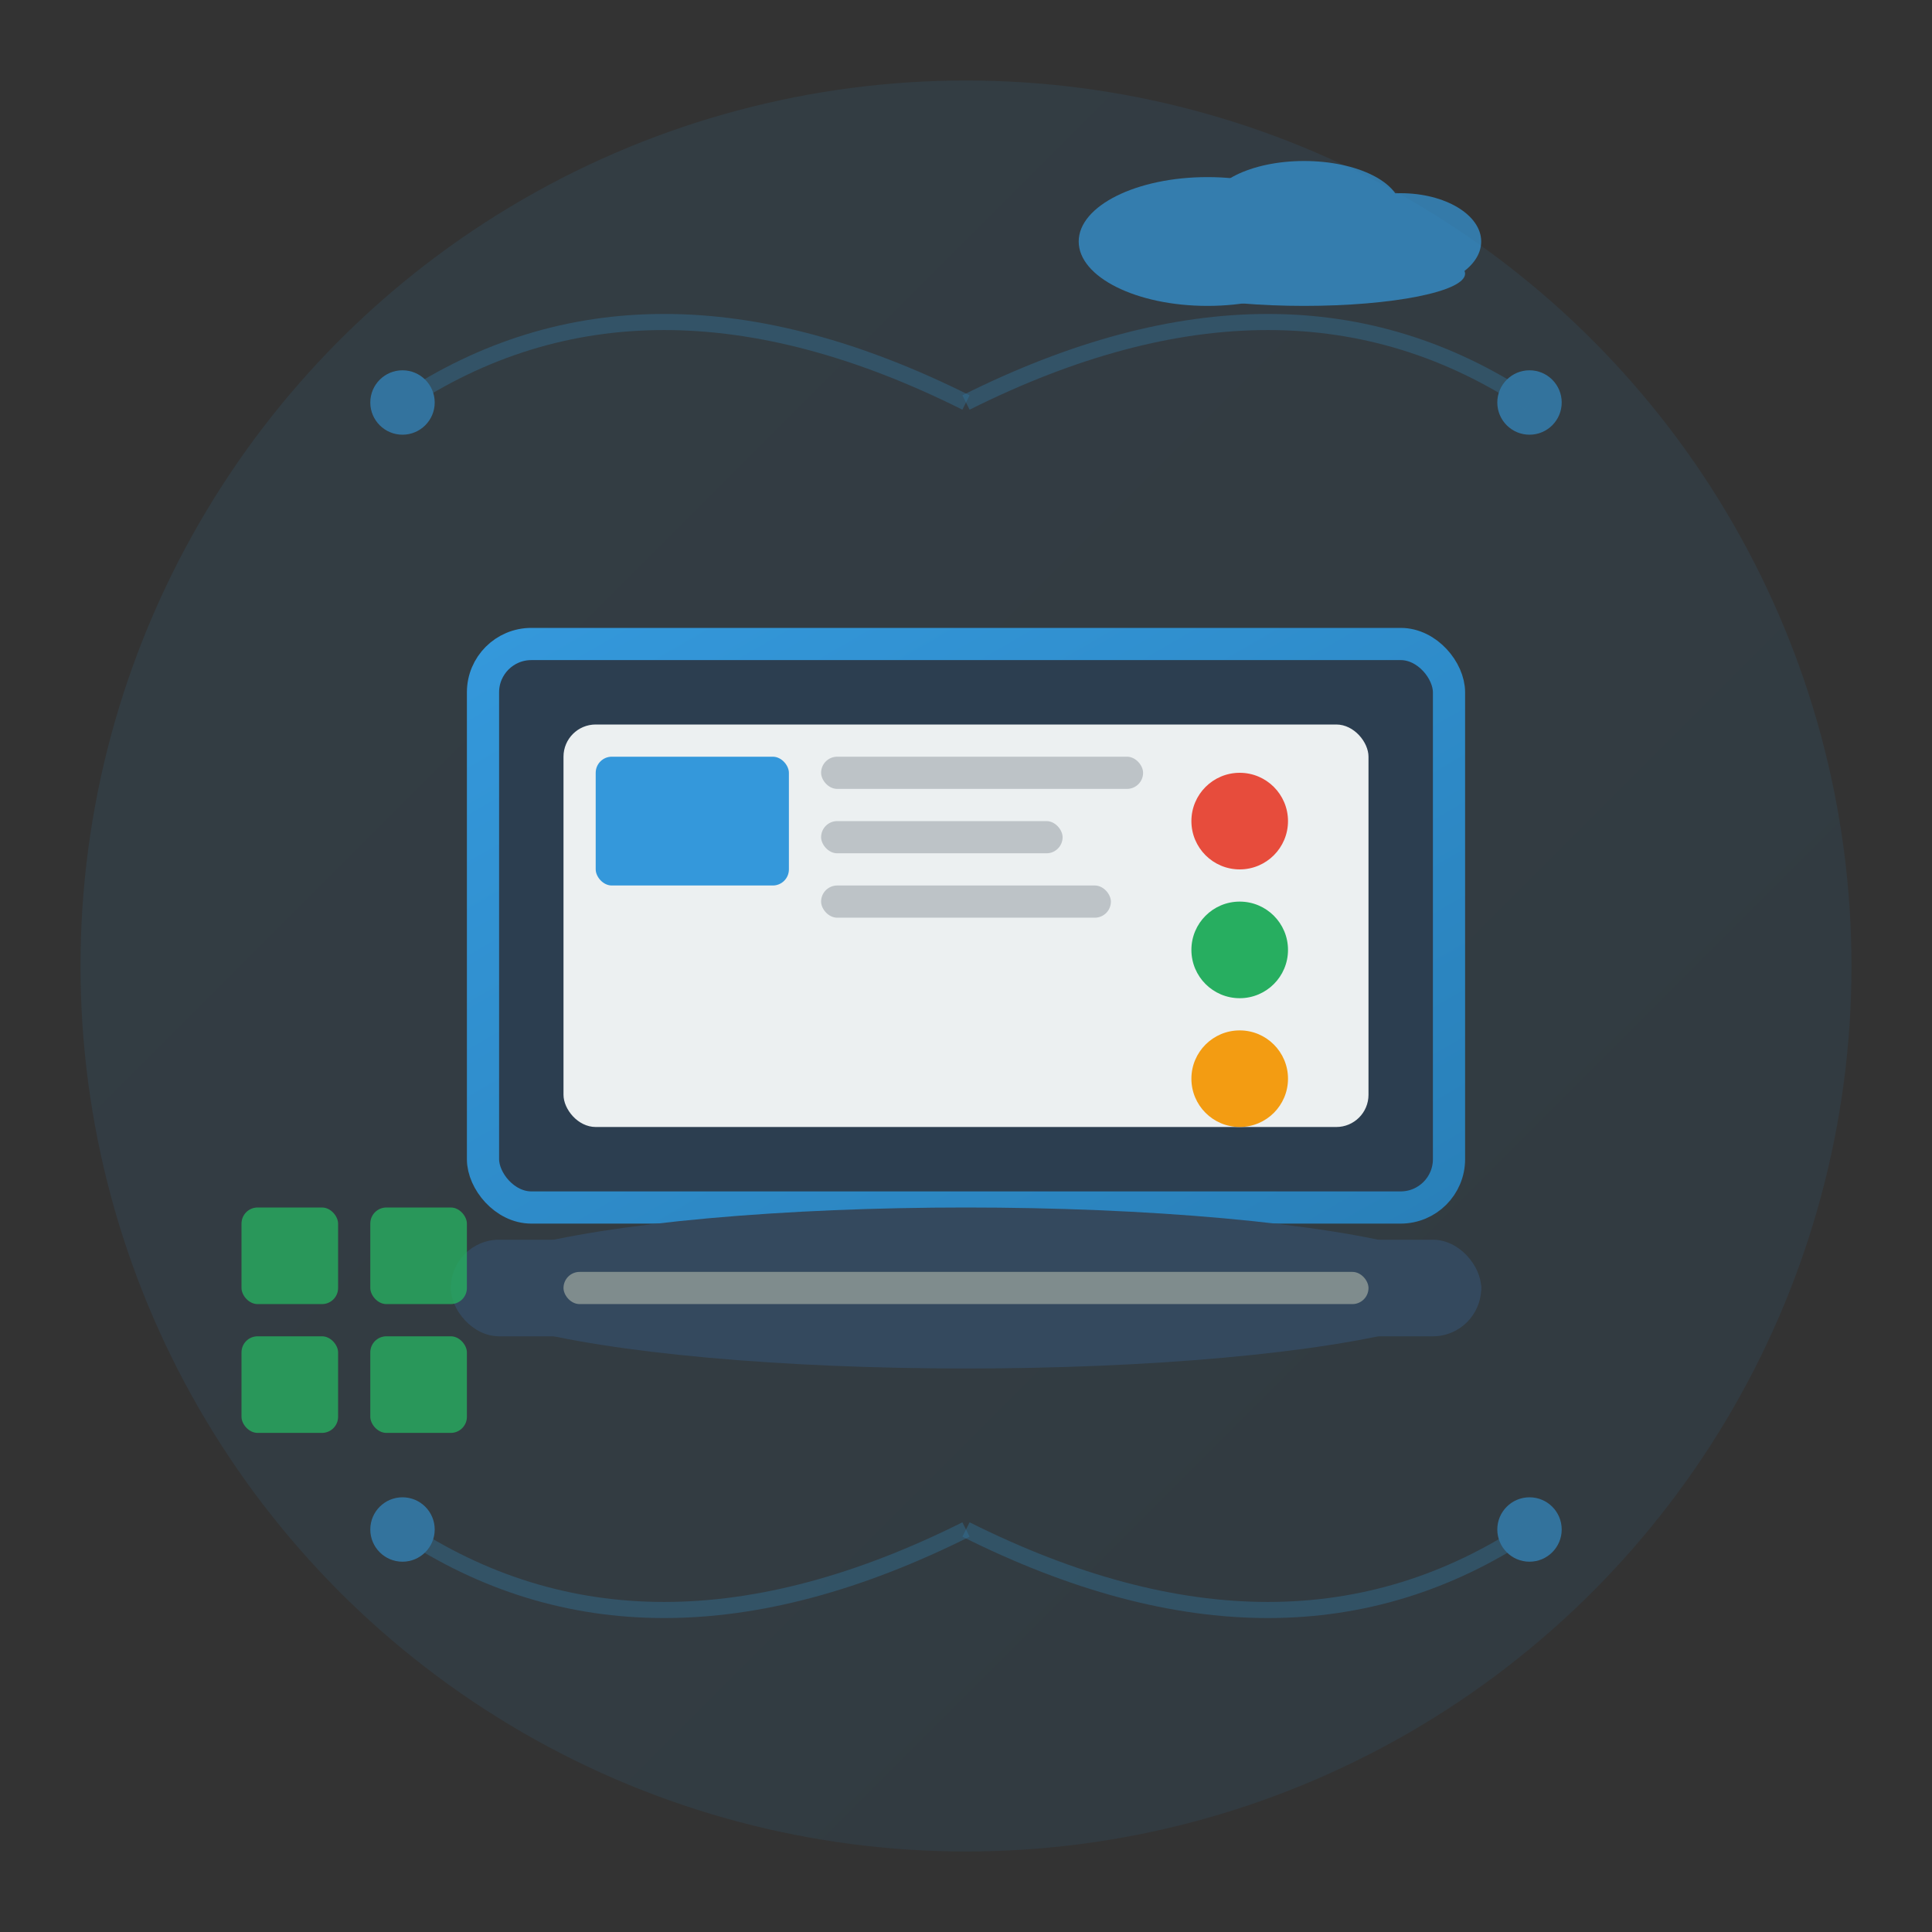 <svg xmlns="http://www.w3.org/2000/svg" viewBox="0 0 120 120" width="120" height="120">
  <rect x="0" y="0" width="120" height="120" fill="#333333" stroke="none"/>
  <defs>
    <linearGradient id="digitalGradient" x1="0%" y1="0%" x2="100%" y2="100%">
      <stop offset="0%" style="stop-color:#3498db;stop-opacity:1" />
      <stop offset="100%" style="stop-color:#2980b9;stop-opacity:1" />
    </linearGradient>
  </defs>
  
  <!-- Background circle -->
  <circle cx="60" cy="60" r="55" fill="url(#digitalGradient)" opacity="0.1"/>
  
  <!-- Laptop/Computer representation -->
  <g transform="translate(25,35)">
    <!-- Laptop screen -->
    <rect x="5" y="5" width="60" height="35" rx="3" fill="#2c3e50" stroke="url(#digitalGradient)" stroke-width="2"/>
    
    <!-- Screen content - digital interface elements -->
    <rect x="10" y="10" width="50" height="25" rx="2" fill="#ecf0f1"/>
    
    <!-- Interface elements -->
    <rect x="12" y="12" width="12" height="8" rx="1" fill="#3498db"/>
    <rect x="26" y="12" width="20" height="2" rx="1" fill="#bdc3c7"/>
    <rect x="26" y="16" width="15" height="2" rx="1" fill="#bdc3c7"/>
    <rect x="26" y="20" width="18" height="2" rx="1" fill="#bdc3c7"/>
    
    <!-- Interactive elements -->
    <circle cx="52" cy="16" r="3" fill="#e74c3c"/>
    <circle cx="52" cy="24" r="3" fill="#27ae60"/>
    <circle cx="52" cy="32" r="3" fill="#f39c12"/>
    
    <!-- Laptop base -->
    <ellipse cx="35" cy="45" rx="32" ry="5" fill="#34495e"/>
    <rect x="3" y="42" width="64" height="6" rx="3" fill="#34495e"/>
    
    <!-- Keyboard representation -->
    <rect x="10" y="44" width="50" height="2" rx="1" fill="#7f8c8d"/>
  </g>
  
  <!-- Digital interaction symbols around the laptop -->
  <g fill="#3498db" opacity="0.6">
    <!-- Touch/click symbols -->
    <circle cx="25" cy="25" r="2"/>
    <circle cx="95" cy="25" r="2"/>
    <circle cx="25" cy="95" r="2"/>
    <circle cx="95" cy="95" r="2"/>
    
    <!-- Connection lines -->
    <path d="M25 25 Q40 15 60 25" stroke="#3498db" stroke-width="1" fill="none" opacity="0.4"/>
    <path d="M95 25 Q80 15 60 25" stroke="#3498db" stroke-width="1" fill="none" opacity="0.4"/>
    <path d="M25 95 Q40 105 60 95" stroke="#3498db" stroke-width="1" fill="none" opacity="0.4"/>
    <path d="M95 95 Q80 105 60 95" stroke="#3498db" stroke-width="1" fill="none" opacity="0.4"/>
  </g>
  
  <!-- Digital cloud representation -->
  <g transform="translate(75,15)" fill="#3498db" opacity="0.7">
    <ellipse cx="0" cy="0" rx="8" ry="4"/>
    <ellipse cx="6" cy="-2" rx="6" ry="3"/>
    <ellipse cx="12" cy="0" rx="5" ry="3"/>
    <ellipse cx="6" cy="2" rx="10" ry="2"/>
  </g>
  
  <!-- Digital tools icons -->
  <g transform="translate(15,75)" fill="#27ae60" opacity="0.8">
    <!-- Stylized app icons -->
    <rect x="0" y="0" width="6" height="6" rx="1"/>
    <rect x="8" y="0" width="6" height="6" rx="1"/>
    <rect x="0" y="8" width="6" height="6" rx="1"/>
    <rect x="8" y="8" width="6" height="6" rx="1"/>
  </g>
</svg>
